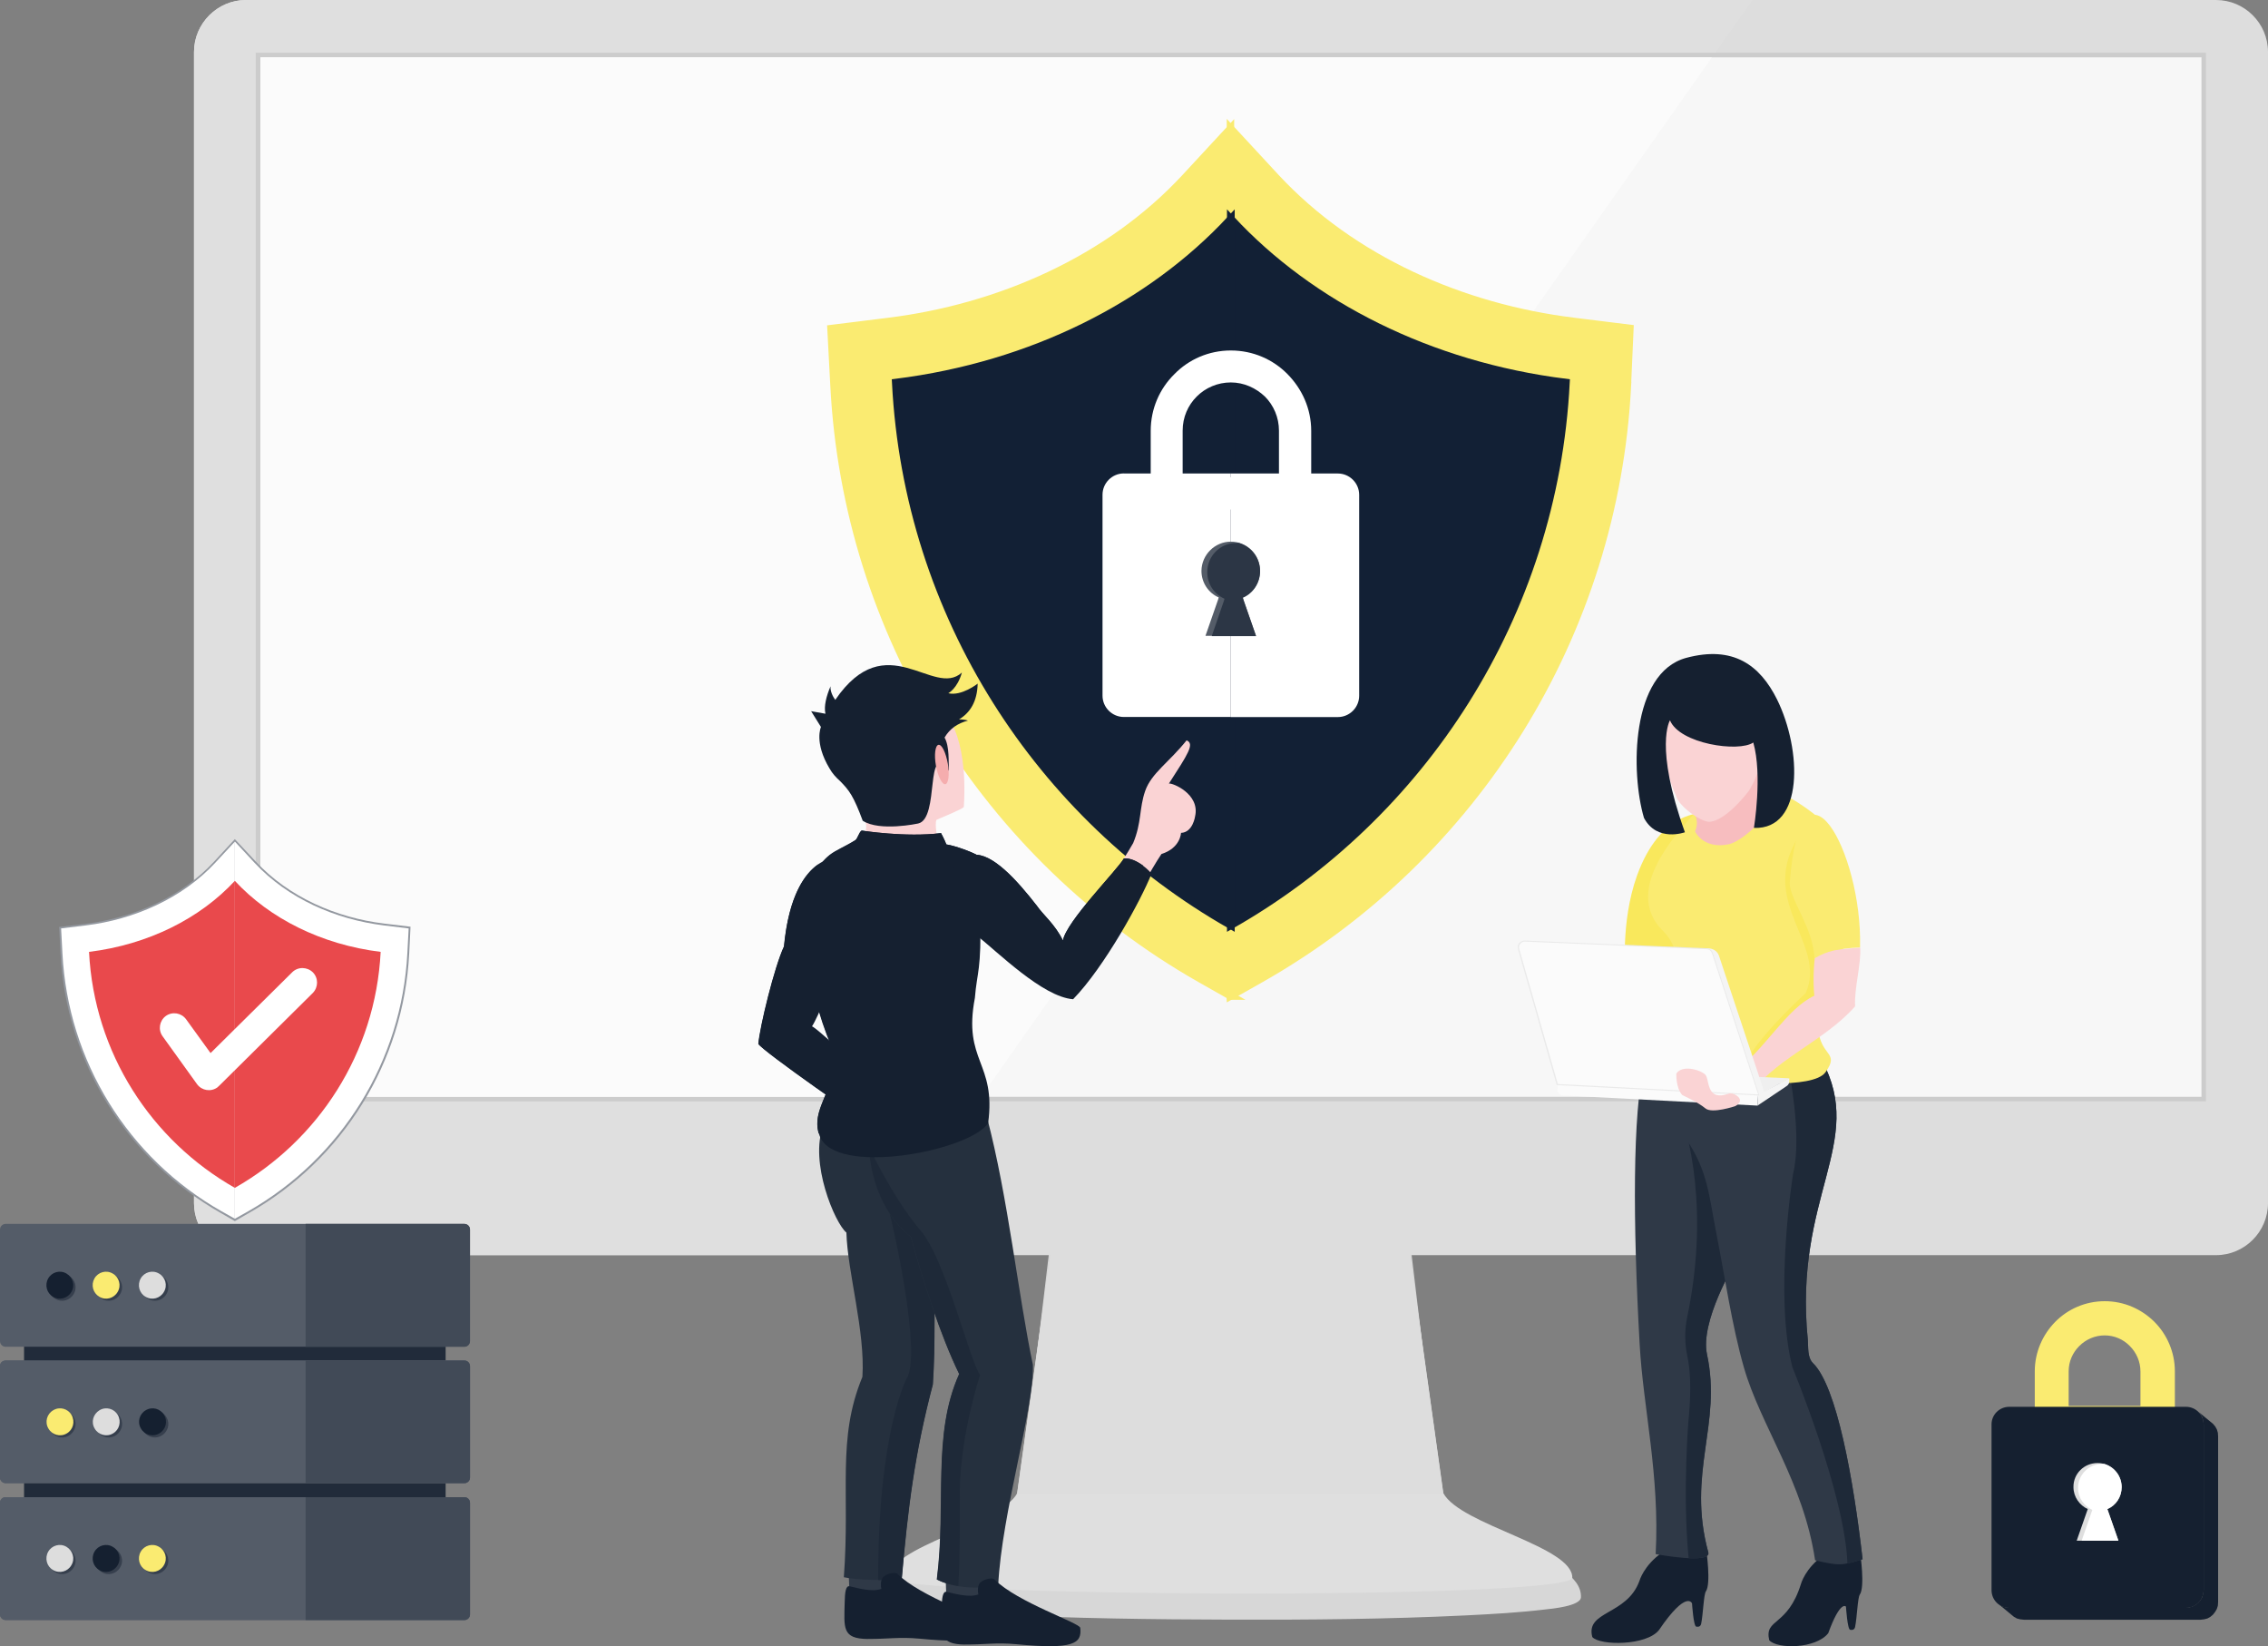 <?xml version="1.0" encoding="UTF-8"?>
<svg xmlns="http://www.w3.org/2000/svg" id="Calque_2" width="293.2" height="212.77" viewBox="0 0 293.2 212.77">
  <rect x="0" y="0" width="293.2" height="212.77" fill="#808080" stroke="none"/>
  <g id="Calque_1-2">
    <path d="M186.29,194.03l-5.9-49.43h-42.71l-5.9,49.43c-1.24,4.27-19.09,7.49-17.91,12.56.22.96,3.86,1.27,4.55,1.35,3.39.39,6.83.58,10.22.74,10.14.5,20.33.63,30.47.66,10.14.03,20.31-.06,30.42-.55,3.42-.17,6.86-.36,10.25-.77.69-.08,4.55-.41,4.6-1.57.22-5.48-15.71-7.47-18.1-12.43" fill="#d7d7d7" fill-rule="evenodd" stroke-width="0"></path>
    <path d="M203.26,203.98c-1.52,2.84-86.96,2.45-88.28,0-.19-4.11,14.25-6.81,16.53-10.99l5.76-41.22h43.56l5.76,41.22c2.26,4.16,16.86,6.89,16.67,10.99" fill="#dfdfdf" fill-rule="evenodd" stroke-width="0"></path>
    <path d="M131.43,193.1s.06-.08.06-.11l5.76-41.22h43.56l5.76,41.22s.06.08.06.11h-55.19Z" fill="#ddd" fill-rule="evenodd" stroke-width="0"></path>
    <path d="M286.48,0H31.8c-3.69,0-6.72,3.03-6.72,6.72v148.79c0,3.69,3.03,6.72,6.72,6.72h254.68c3.69,0,6.72-3.03,6.72-6.72V6.72c0-3.72-3.03-6.72-6.72-6.72" fill="#ddd" fill-rule="evenodd" stroke-width="0"></path>
    <path d="M226.55,0H31.8c-3.69,0-6.72,3.03-6.72,6.72v148.79c0,3.69,3.03,6.72,6.72,6.72h80.62L226.55,0h0Z" fill="#dfdfdf" fill-rule="evenodd" stroke-width="0"></path>
    <rect x="33.06" y="6.81" width="252.12" height="135.54" fill="#ccc" stroke-width="0"></rect>
    <rect x="33.67" y="7.41" width="250.93" height="134.35" fill="#f7f7f7" stroke-width="0"></rect>
    <polygon points="221.31 7.41 126.83 141.76 33.67 141.76 33.67 7.41 221.31 7.41" fill="#fbfbfb" fill-rule="evenodd" stroke-width="0"></polygon>
    <path d="M159.12,128.73l-3.94-2.23c-27.8-15.82-45.68-44.66-47.34-76.63l-.39-7.38,7.33-.91c14.33-1.76,28.57-7.96,38.46-18.63l5.81-6.28.06,112.06h0Z" fill="#fff" fill-rule="evenodd" stroke-width="0"></path>
    <path d="M210.37,49.84c-1.63,31.96-19.51,60.81-47.34,76.63l-3.94,2.23V16.64l5.81,6.28c9.92,10.69,24.16,16.86,38.46,18.63l7.33.91-.33,7.38h0Z" fill="#e3e4e6" fill-rule="evenodd" stroke-width="0"></path>
    <path d="M159.12,28.33c-10.33,11.13-25.71,18.93-43.31,21.13,1.54,30.09,18.6,56.07,43.31,70.12V28.33h0Z" fill="#545c68" fill-rule="evenodd" stroke-width="0"></path>
    <path d="M159.12,28.33c10.33,11.13,25.71,18.93,43.31,21.13-1.54,30.09-18.6,56.07-43.31,70.12V28.33h0Z" fill="#2c3645" fill-rule="evenodd" stroke-width="0"></path>
    <path d="M159.12,49.43c-1.71,0-3.28.69-4.41,1.82s-1.82,2.67-1.82,4.41v6.03h12.45v-6.03c0-1.71-.69-3.28-1.82-4.41-1.16-1.1-2.7-1.82-4.41-1.82M159.12,45.3c2.87,0,5.46,1.16,7.33,3.06,1.87,1.87,3.06,4.46,3.06,7.33v8.1c0,1.16-.94,2.07-2.07,2.07h-16.61c-1.16,0-2.07-.94-2.07-2.07v-8.1c0-2.87,1.16-5.46,3.06-7.33,1.85-1.9,4.44-3.06,7.3-3.06h0Z" fill="#fff" stroke-width="0"></path>
    <path d="M159.12,61.2h13.83c1.52,0,2.76,1.24,2.76,2.76v25.96c0,1.52-1.24,2.76-2.76,2.76h-13.83v-31.47h0Z" fill="#e3e4e6" fill-rule="evenodd" stroke-width="0"></path>
    <path d="M145.29,61.2h13.83v31.47h-13.83c-1.52,0-2.76-1.24-2.76-2.76v-25.96c0-1.52,1.24-2.76,2.76-2.76" fill="#fff" fill-rule="evenodd" stroke-width="0"></path>
    <path d="M159.12,70.01c2.09,0,3.77,1.68,3.77,3.77,0,1.54-.91,2.87-2.23,3.44l.08.28,1.63,4.68h-6.53l1.63-4.68.08-.28c-1.32-.58-2.23-1.9-2.23-3.44.03-2.09,1.74-3.77,3.8-3.77" fill="#545c68" fill-rule="evenodd" stroke-width="0"></path>
    <path d="M160.17,70.18c1.57.47,2.73,1.9,2.73,3.64,0,1.54-.91,2.87-2.23,3.44l.08.28,1.63,4.68h-5.73l1.57-4.55.08-.28c-1.32-.58-2.23-1.9-2.23-3.44,0-2.09,1.68-3.77,3.77-3.77.14-.03.25-.03.33,0" fill="#2c3645" fill-rule="evenodd" stroke-width="0"></path>
    <path d="M5.15,161h50.42c1.1,0,2.04.91,2.04,2.04v41.5c0,1.1-.91,2.04-2.04,2.04H5.15c-1.1,0-2.04-.91-2.04-2.04v-41.52c.03-1.1.94-2.01,2.04-2.01" fill="#212b3a" fill-rule="evenodd" stroke-width="0"></path>
    <path d="M.72,175.85h59.32c.39,0,.72.33.72.72v14.41c0,.39-.33.72-.72.72H.72c-.39,0-.72-.33-.72-.72v-14.44c0-.39.33-.69.72-.69" fill="#545c68" fill-rule="evenodd" stroke-width="0"></path>
    <path d="M.72,193.51h59.32c.39,0,.72.33.72.72v14.44c0,.39-.33.72-.72.72H.72c-.39,0-.72-.33-.72-.72v-14.44c0-.41.33-.72.72-.72" fill="#545c68" fill-rule="evenodd" stroke-width="0"></path>
    <path d="M.72,158.19h59.32c.39,0,.72.33.72.72v14.44c0,.39-.33.72-.72.72H.72c-.39,0-.72-.33-.72-.72v-14.44c0-.39.33-.72.72-.72" fill="#545c68" fill-rule="evenodd" stroke-width="0"></path>
    <path d="M39.51,158.19h20.53c.39,0,.72.33.72.72v14.44c0,.39-.33.72-.72.72h-20.53v-15.87Z" fill="#414a57" fill-rule="evenodd" stroke-width="0"></path>
    <path d="M18.52,165.51c.47-.83,1.54-1.13,2.37-.63.83.47,1.13,1.54.63,2.37-.47.83-1.54,1.13-2.37.63-.83-.47-1.1-1.54-.63-2.37" fill="#363f4d" fill-rule="evenodd" stroke-width="0"></path>
    <path d="M6.53,165.51c.47-.83,1.54-1.13,2.37-.63.83.47,1.13,1.54.63,2.37-.47.83-1.54,1.13-2.37.63-.83-.47-1.1-1.54-.63-2.37" fill="#363f4d" fill-rule="evenodd" stroke-width="0"></path>
    <path d="M12.54,165.51c.47-.83,1.54-1.13,2.37-.63s1.13,1.54.63,2.37c-.47.83-1.54,1.13-2.37.63-.83-.47-1.13-1.54-.63-2.37" fill="#363f4d" fill-rule="evenodd" stroke-width="0"></path>
    <path d="M18.19,165.24c.47-.83,1.54-1.13,2.37-.63.83.47,1.13,1.54.63,2.37-.47.83-1.54,1.13-2.37.63-.83-.47-1.1-1.54-.63-2.37" fill="#ddd" fill-rule="evenodd" stroke-width="0"></path>
    <path d="M6.23,165.24c.47-.83,1.54-1.13,2.37-.63s1.13,1.54.63,2.37c-.47.83-1.54,1.13-2.37.63-.83-.47-1.1-1.54-.63-2.37" fill="#152030" fill-rule="evenodd" stroke-width="0"></path>
    <path d="M12.21,165.24c.47-.83,1.54-1.13,2.37-.63.83.47,1.13,1.54.63,2.37-.47.83-1.54,1.13-2.37.63s-1.1-1.54-.63-2.37" fill="#faeb71" fill-rule="evenodd" stroke-width="0"></path>
    <path d="M.72,175.85h59.32c.39,0,.72.33.72.72v14.41c0,.39-.33.72-.72.72H.72c-.39,0-.72-.33-.72-.72v-14.44c0-.39.33-.69.72-.69" fill="#545c68" fill-rule="evenodd" stroke-width="0"></path>
    <path d="M39.51,175.85h20.53c.39,0,.72.33.72.72v14.41c0,.39-.33.72-.72.72h-20.53v-15.84Z" fill="#414a57" fill-rule="evenodd" stroke-width="0"></path>
    <path d="M18.52,183.18c.47-.83,1.54-1.13,2.37-.63.83.47,1.13,1.54.63,2.37-.47.83-1.54,1.13-2.37.63-.83-.47-1.1-1.54-.63-2.37" fill="#363f4d" fill-rule="evenodd" stroke-width="0"></path>
    <path d="M6.53,183.18c.47-.83,1.54-1.13,2.37-.63.83.47,1.13,1.54.63,2.37-.47.83-1.54,1.13-2.37.63-.83-.47-1.1-1.54-.63-2.37" fill="#363f4d" fill-rule="evenodd" stroke-width="0"></path>
    <path d="M12.54,183.18c.47-.83,1.54-1.13,2.37-.63.83.47,1.13,1.54.63,2.37-.47.83-1.54,1.13-2.37.63-.83-.47-1.13-1.54-.63-2.37" fill="#363f4d" fill-rule="evenodd" stroke-width="0"></path>
    <path d="M.72,193.51h59.32c.39,0,.72.33.72.72v14.44c0,.39-.33.72-.72.72H.72c-.39,0-.72-.33-.72-.72v-14.44c0-.41.33-.72.72-.72" fill="#545c68" fill-rule="evenodd" stroke-width="0"></path>
    <path d="M39.51,193.51h20.53c.39,0,.72.33.72.72v14.44c0,.39-.33.72-.72.72h-20.53v-15.87h0Z" fill="#414a57" fill-rule="evenodd" stroke-width="0"></path>
    <path d="M18.52,200.84c.47-.83,1.54-1.13,2.37-.63.83.47,1.13,1.54.63,2.37-.47.83-1.54,1.13-2.37.63-.83-.47-1.1-1.54-.63-2.37" fill="#363f4d" fill-rule="evenodd" stroke-width="0"></path>
    <path d="M6.53,200.84c.47-.83,1.54-1.13,2.37-.63.83.47,1.13,1.54.63,2.37-.47.83-1.54,1.13-2.37.63-.83-.47-1.1-1.54-.63-2.37" fill="#363f4d" fill-rule="evenodd" stroke-width="0"></path>
    <path d="M12.54,200.84c.47-.83,1.54-1.13,2.37-.63s1.13,1.54.63,2.37c-.47.83-1.54,1.13-2.37.63-.83-.47-1.13-1.54-.63-2.37" fill="#363f4d" fill-rule="evenodd" stroke-width="0"></path>
    <path d="M9.26,182.9c-.47-.83-1.54-1.13-2.37-.63-.83.47-1.13,1.54-.63,2.37.47.83,1.54,1.13,2.37.63.83-.47,1.1-1.54.63-2.37" fill="#faeb71" fill-rule="evenodd" stroke-width="0"></path>
    <path d="M21.22,182.9c-.47-.83-1.54-1.13-2.37-.63-.83.47-1.13,1.54-.63,2.37.47.83,1.54,1.13,2.37.63.83-.47,1.13-1.54.63-2.37" fill="#152030" fill-rule="evenodd" stroke-width="0"></path>
    <path d="M15.24,182.9c-.47-.83-1.54-1.13-2.37-.63s-1.13,1.54-.63,2.37c.47.83,1.54,1.13,2.37.63.83-.47,1.1-1.54.63-2.37" fill="#ddd" fill-rule="evenodd" stroke-width="0"></path>
    <path d="M18.19,200.56c.47-.83,1.54-1.13,2.37-.63.83.47,1.13,1.54.63,2.37-.47.83-1.54,1.13-2.37.63-.83-.47-1.1-1.54-.63-2.37" fill="#faeb71" fill-rule="evenodd" stroke-width="0"></path>
    <path d="M6.23,200.56c.47-.83,1.54-1.13,2.37-.63s1.13,1.54.63,2.37c-.47.83-1.54,1.13-2.37.63-.83-.47-1.1-1.54-.63-2.37" fill="#ddd" fill-rule="evenodd" stroke-width="0"></path>
    <path d="M12.21,200.56c.47-.83,1.54-1.13,2.37-.63.83.47,1.13,1.54.63,2.37-.47.83-1.54,1.13-2.37.63-.83-.47-1.1-1.54-.63-2.37" fill="#152030" fill-rule="evenodd" stroke-width="0"></path>
    <path d="M159.12,128.73l-3.94-2.23c-27.8-15.82-45.68-44.66-47.34-76.63l-.39-7.38,7.33-.91c14.33-1.76,28.57-7.96,38.46-18.63l5.81-6.28.06,112.06h0Z" fill="#faeb71" fill-rule="evenodd" stroke="#faeb71" stroke-miterlimit="10"></path>
    <path d="M210.37,49.84c-1.63,31.96-19.51,60.81-47.34,76.63l-3.94,2.23V16.64l5.81,6.28c9.92,10.69,24.16,16.86,38.46,18.63l7.33.91-.33,7.38h0Z" fill="#faeb71" fill-rule="evenodd" stroke="#faeb71" stroke-miterlimit="10"></path>
    <path d="M159.12,28.33c-10.33,11.13-25.71,18.93-43.31,21.13,1.54,30.09,18.6,56.07,43.31,70.12V28.33h0Z" fill="#122035" fill-rule="evenodd" stroke="#122035" stroke-miterlimit="10"></path>
    <path d="M159.12,28.33c10.33,11.13,25.71,18.93,43.31,21.13-1.54,30.09-18.6,56.07-43.31,70.12V28.33h0Z" fill="#122035" fill-rule="evenodd" stroke="#122035" stroke-miterlimit="10"></path>
    <path d="M159.12,49.43c-1.71,0-3.28.69-4.41,1.82s-1.82,2.67-1.82,4.41v6.03h12.45v-6.03c0-1.71-.69-3.28-1.82-4.41-1.16-1.1-2.7-1.82-4.41-1.82M159.12,45.3c2.87,0,5.46,1.16,7.33,3.06s3.06,4.46,3.06,7.33v8.1c0,1.16-.94,2.07-2.07,2.07h-16.61c-1.16,0-2.07-.94-2.07-2.07v-8.1c0-2.87,1.16-5.46,3.06-7.33,1.85-1.9,4.44-3.06,7.3-3.06h0Z" fill="#fff" stroke-width="0"></path>
    <path d="M159.12,61.2h13.83c1.52,0,2.76,1.24,2.76,2.76v25.96c0,1.52-1.24,2.76-2.76,2.76h-13.83v-31.47h0Z" fill="#fff" fill-rule="evenodd" stroke-width="0"></path>
    <path d="M145.29,61.2h13.83v31.47h-13.83c-1.52,0-2.76-1.24-2.76-2.76v-25.96c0-1.52,1.24-2.76,2.76-2.76" fill="#fff" fill-rule="evenodd" stroke-width="0"></path>
    <path d="M159.12,70.01c2.09,0,3.77,1.68,3.77,3.77,0,1.54-.91,2.87-2.23,3.44l.08.28,1.63,4.68h-6.53l1.63-4.68.08-.28c-1.32-.58-2.23-1.9-2.23-3.44.03-2.09,1.74-3.77,3.8-3.77" fill="#545c68" fill-rule="evenodd" stroke-width="0"></path>
    <path d="M160.17,70.18c1.57.47,2.73,1.9,2.73,3.64,0,1.54-.91,2.87-2.23,3.44l.08.28,1.63,4.68h-5.73l1.57-4.55.08-.28c-1.32-.58-2.23-1.9-2.23-3.44,0-2.09,1.68-3.77,3.77-3.77.14-.03.25-.03.33,0" fill="#2c3645" fill-rule="evenodd" stroke-width="0"></path>
    <path d="M52.9,123.25c-.72,14-8.54,26.62-20.72,33.53l-1.82,1.05-1.82-1.05c-12.18-6.92-19.98-19.54-20.72-33.53l-.17-3.44,3.42-.41c6.17-.77,12.32-3.42,16.59-8.02l2.7-2.92,2.7,2.89c4.27,4.6,10.42,7.27,16.59,8.02l3.42.41-.17,3.47h0Z" fill="#9398a0" fill-rule="evenodd" stroke-width="0"></path>
    <path d="M30.36,157.52l-1.71-.96c-12.1-6.86-19.87-19.43-20.58-33.34l-.17-3.22,3.2-.39c6.23-.77,12.43-3.47,16.73-8.1l2.53-2.73v48.74h0Z" fill="#fff" fill-rule="evenodd" stroke-width="0"></path>
    <path d="M52.66,123.22c-.72,13.91-8.49,26.45-20.58,33.34l-1.71.96v-48.74l2.53,2.73c4.33,4.66,10.5,7.33,16.73,8.1l3.2.39-.17,3.22h0Z" fill="#fff" fill-rule="evenodd" stroke-width="0"></path>
    <path d="M30.36,113.85c-4.49,4.85-11.19,8.24-18.85,9.18.66,13.09,8.07,24.38,18.85,30.5v-39.68h0Z" fill="#e9494c" fill-rule="evenodd" stroke-width="0"></path>
    <path d="M30.36,113.85c4.49,4.85,11.19,8.24,18.85,9.18-.66,13.09-8.07,24.38-18.85,30.5v-39.68h0Z" fill="#e9494c" fill-rule="evenodd" stroke-width="0"></path>
    <path d="M21.02,133.94c-.61-.85-.41-2.01.41-2.62.85-.61,2.01-.41,2.62.41l3.17,4.38,10.55-10.44c.74-.74,1.93-.72,2.67,0,.74.74.72,1.93,0,2.67l-12.04,11.93c-.08.08-.19.19-.3.28-.85.61-2.01.41-2.62-.41l-4.46-6.2h0Z" fill="#fff" stroke-width="0"></path>
    <path d="M272.09,172.1c-1.41,0-2.7.58-3.64,1.52s-1.52,2.2-1.52,3.64v4.96h10.28v-4.96c0-1.41-.58-2.7-1.52-3.64-.91-.94-2.2-1.52-3.61-1.52M272.09,168.68c2.37,0,4.49.96,6.06,2.51,1.54,1.54,2.51,3.69,2.51,6.06v6.7c0,.94-.77,1.71-1.71,1.71h-13.69c-.94,0-1.71-.77-1.71-1.71v-6.7c0-2.34.96-4.49,2.51-6.06,1.52-1.54,3.66-2.51,6.03-2.51h0Z" fill="#faeb71" stroke="#faeb71" stroke-miterlimit="10"></path>
    <polygon points="284.22 182.49 286.09 184.03 286.37 184.36 286.59 184.75 286.72 185.19 286.75 185.66 286.75 207.07 286.72 207.53 286.59 207.95 286.37 208.33 286.09 208.69 285.76 208.97 285.37 209.19 284.93 209.3 284.49 209.35 261.65 209.35 261.18 209.3 260.74 209.19 260.35 208.97 258.48 207.42 258.87 207.62 259.28 207.75 259.75 207.81 282.59 207.81 283.06 207.75 283.47 207.62 283.86 207.42 284.22 207.12 284.49 206.79 284.71 206.4 284.82 205.96 284.88 205.52 284.88 184.09 284.82 183.65 284.71 183.2 284.49 182.82 284.22 182.49" fill="#152030" fill-rule="evenodd" stroke-width="0"></polygon>
    <path d="M259.75,181.83h22.84c1.27,0,2.29,1.02,2.29,2.29v21.41c0,1.27-1.02,2.29-2.29,2.29h-22.84c-1.27,0-2.29-1.02-2.29-2.29v-21.44c0-1.24,1.02-2.26,2.29-2.26" fill="#152030" fill-rule="evenodd" stroke-width="0"></path>
    <path d="M271.18,189.1c1.71,0,3.11,1.41,3.11,3.11,0,1.27-.74,2.37-1.85,2.84l.08.22,1.35,3.86h-5.4l1.35-3.86.08-.22c-1.07-.5-1.85-1.57-1.85-2.84-.03-1.74,1.38-3.11,3.11-3.11" fill="#dfdfdf" fill-rule="evenodd" stroke-width="0"></path>
    <path d="M272.04,189.21c1.3.39,2.23,1.57,2.23,3,0,1.27-.74,2.37-1.85,2.84l.08.22,1.35,3.86h-4.74l1.3-3.75.08-.22c-1.07-.5-1.85-1.57-1.85-2.84,0-1.71,1.41-3.11,3.11-3.11.11,0,.19,0,.28,0" fill="#fff" fill-rule="evenodd" stroke-width="0"></path>
    <path d="M112.64,145.18c.8,1.57,1.65,2.73,2.89,2.81.66,1.35,1.93,1.52,2.78,1.16,1.24-.52,2.76-2.7,2.26-3.61-.17-.41-.44-.55-.72-.69-.33-.66-.55-1.13-1.16-1.6-1.38-.85-2.18-.36-3.53-.96-4.11-2.67-6.53-6.81-10.31-9.73,0,0,.72-1.96,1.93-6.17,0,0,6.25-12.21,1.21-14.55,0,0-5.24.88-7.08,12.73,0,0-2.87,7.99-2.53,10.25,2.2,1.76,14.05,10.14,14.25,10.36" fill="#fad3d4" fill-rule="evenodd" stroke-width="0"></path>
    <path d="M107.82,110.9s-5.43.11-6.45,11.43c-1.24,2.62-3.14,10.44-3.31,12.59.61.99,14.22,10.47,14.49,10.44,1.1-.08,2.73-1.74,2.56-2.89-.11-.88-9.56-9.75-10.14-9.81.8-1.21,2.78-6.12,3.2-8.24,0,.03,4.68-11.19-.36-13.53" fill="#152030" fill-rule="evenodd" stroke-width="0"></path>
    <path d="M105.75,111.73c-1.65,1.16-3.77,3.94-4.41,10.61-1.24,2.62-3.14,10.44-3.31,12.59.61.99,14.22,10.47,14.49,10.44.63-.06,1.46-.63,2.01-1.32-2.73-2.84-10.91-10-12.51-11.1.8-1.21,2.78-6.12,3.2-8.24.03,0,4.11-9.78.52-12.98" fill="#152030" fill-rule="evenodd" stroke-width="0"></path>
    <polygon points="115.75 202.05 115.37 207.04 109.86 207.01 109.66 201.86 115.75 202.05" fill="#2f3947" fill-rule="evenodd" stroke-width="0"></polygon>
    <path d="M106.44,145.48c-1.85,4.71,1.49,12.62,2.98,13.83.14,5.1,2.45,12.81,2.07,18.65-3.33,8.07-1.57,14.74-2.4,25.9,2.12.44,5.37.39,7.47.22.8-9.26,1.68-16.28,4.02-25.16.36-5.15.14-11.27.28-16.84-.61-1.27-1.21-2.34-1.85-3.06-3.97-4.6-6.67-14.08-6.67-14.08,0,0-3.94-.14-5.9.52" fill="#25303e" fill-rule="evenodd" stroke-width="0"></path>
    <path d="M113.52,204.23c1.1,0,2.18-.06,3.06-.11.8-9.26,1.68-16.28,4.02-25.16.36-5.15.14-11.27.28-16.84-.61-1.27-1.21-2.34-1.85-3.06-1.82-2.12-3.55-4.93-4.88-7.33h-.63c1.1,2.12,5.62,21.77,3.86,26.12-.03,0-3.86,6.67-3.86,26.37" fill="#1e2938" fill-rule="evenodd" stroke-width="0"></path>
    <polygon points="128.29 202.82 127.9 207.81 122.39 207.78 122.2 202.63 128.29 202.82" fill="#2f3947" fill-rule="evenodd" stroke-width="0"></polygon>
    <path d="M112.2,211.83c2.48.03,4.05-.28,6.7-.03,7.27.69,8.46-.06,8.21-2.12,0-.61-8.16-3.31-11.08-6.25-.36-.36-1.74.08-1.98.58-.22.41-.19,1.02-.11,1.35-1.18.44-3-.08-4.08-.33-.55-.14-.63.85-.66,2.04-.08,3.36-.36,4.74,3,4.77" fill="#152030" fill-rule="evenodd" stroke-width="0"></path>
    <path d="M112.34,144.99s-1.21,9.56,5.4,14.88c1.52,5.54,3.83,12.76,6.25,17.72-3.53,7.83-1.63,16.78-2.89,26.56,2.23,1.16,5.54,1.24,7.94.8.47-9.51,4.68-23.01,4.49-28.55-1.9-8.98-3.2-21.63-5.95-32.04l-15.24.63h0Z" fill="#25303e" fill-rule="evenodd" stroke-width="0"></path>
    <path d="M112.31,148.21c.22,3.28,1.27,8.29,5.46,11.66,1.52,5.54,3.83,12.76,6.25,17.72-3.53,7.83-1.63,16.78-2.89,26.56.8.41,1.76.69,2.76.85.28-4.82.19-12.4.19-12.4.11-7.33,2.62-14.88,2.62-14.88-1.32-1.76-4.44-14.88-7.69-18.68-2.84-3.31-5.46-8.29-6.7-10.83" fill="#1e2938" fill-rule="evenodd" stroke-width="0"></path>
    <path d="M124.74,212.55c2.48.03,4.05-.28,6.7-.03,7.27.69,8.46-.06,8.21-2.12,0-.61-8.16-3.31-11.08-6.25-.36-.36-1.74.08-1.98.58-.22.41-.19,1.02-.11,1.35-1.18.44-3-.08-4.08-.33-.55-.14-.63.85-.66,2.04-.08,3.36-.36,4.74,3,4.77" fill="#152030" fill-rule="evenodd" stroke-width="0"></path>
    <path d="M121.9,91.86s3.31,2.73,2.7,12.45c-.3.3-2.31,1.13-3.53,1.65-.3.58.17,2.89.47,4.05,0,0-7.33.88-10.17-.55,0,0,.99-2.59.44-3.31,0,0-5.15-8.87-3.69-13.86,0,0,.63-4.96,4.3-4.52,0,0,9.12-1.87,9.48,4.08" fill="#fad3d4" fill-rule="evenodd" stroke-width="0"></path>
    <path d="M111.4,107.35s5.68.91,10.25.33c0,0,.41.74.69,1.46,1.21.19,3.33.99,4.08,1.43-2.34,2.12-.99,5.01.3,7.58.17,7.44-.41,7.33-.69,10.83-1.57,8.24,2.78,8.27,1.71,16.2-2.53,3.66-19.84,6.89-21.77,1.65-1.27-3.42,1.79-5.37,2.04-10.53-2.84-5.9-6.89-20.91-.77-25.79.83-.66,1.87-1.02,3.33-1.93.3-.17.47-1.02.83-1.24" fill="#152030" fill-rule="evenodd" stroke-width="0"></path>
    <path d="M111.4,107.35s5.68.91,10.25.33c0,0,.41.74.69,1.46,1.21.19,3.33.99,4.08,1.43-1.52,1.35-1.49,3.03-.94,4.74-.85.17-1.65.28-2.37.36.17,7.44-.55,7.03-.83,10.53-1.46,7.58,2.45,8.62,2.26,14.93-.17,5.9-14.6,6.23-18.71,5.35-.88-3.17,1.93-5.18,2.15-10.11-2.84-5.9-6.89-20.91-.77-25.79.83-.66,1.87-1.02,3.33-1.93.33-.22.5-1.07.85-1.3" fill="#152030" fill-rule="evenodd" stroke-width="0"></path>
    <path d="M123.96,92.99c.39-.03.91.06,1.18.14-1.32.36-2.34,1.02-3.03,2.2.66,1.16.5,3.17.55,4.3-3.14-4.02-1.13,6.2-3.97,6.81,0,0-4.96,1.07-7.16-.36-1.18-3.17-1.71-3.89-2.92-5.12-.5-.44-.99-.96-1.38-1.65-2.01-3.36-1.1-5.35-1.1-5.35l-1.27-2.04,1.85.33c-.22-.96.11-2.26.66-3.55-.06.61.28,1.32.61,1.76,6.61-9.67,12.67-.19,16.37-3.53-.58,2.07-1.76,2.67-1.76,2.67,1.71.41,3.8-1.24,3.8-1.24-.06,2.31-.96,3.75-2.42,4.63" fill="#152030" fill-rule="evenodd" stroke-width="0"></path>
    <path d="M121.32,96.27c.44-.08.96,1.02,1.21,2.42s.08,2.62-.33,2.67-.96-1.02-1.21-2.42c-.25-1.41-.08-2.59.33-2.67" fill="#f5adae" fill-rule="evenodd" stroke-width="0"></path>
    <path d="M146.48,109c1.13-2.7.77-4.49,1.57-6.78s3.11-3.72,5.35-6.53c1.07.44.19,1.74-2.29,5.59.39-.14,4.05,1.32,3.39,4.22,0,0-.28,2.09-1.82,2.15,0,0-.06,1.96-2.53,2.73-2.92,4.33-7.63,14.74-11.71,18.65-1.85-.41-9.97-5.7-12.26-8.54-2.7-1.9-4.02-8.84-.58-8.6,1.52.11,2.73.66,4.05,1.76,1.1.83,6.01,5.81,7.99,8.21,2.7-4.82,5.7-7.36,8.84-12.87" fill="#fad3d4" fill-rule="evenodd" stroke-width="0"></path>
    <path d="M125.81,110.49c2.45-.28,5.62,3.22,8.24,6.59.74,1.1,2.4,2.45,3.36,4.49.41-2.45,7-9.09,7.88-10.61,1.27-.14,2.84,1.07,3.58,1.96-1.35,3.42-6.09,12.07-10.14,16.23-3.94-.3-9.7-6.06-12.62-8.38-4.24-3.83-4.44-9.84-.3-10.28" fill="#152030" fill-rule="evenodd" stroke-width="0"></path>
    <path d="M125.81,110.49c2.45-.28,5.62,3.22,8.24,6.59.74,1.1,2.4,2.45,3.36,4.49.41-2.45,7-9.09,7.88-10.61.8-.08,1.71.36,2.48.91-1.85,4-5.95,11.16-9.53,14.82-3.94-.3-10.06-5.37-12.98-7.66-.77-.72-1.43-1.52-1.93-2.31-1.16-3.03-.36-5.92,2.48-6.23" fill="#152030" fill-rule="evenodd" stroke-width="0"></path>
    <path d="M240.49,200.81s.63,4.3-.06,5.29c-.28.39-.36,3-.61,4.19-.11.5-.58.36-.63.36-.36,0-.55-3-.55-3,0,0-.72-.88-2.29,3.44-1.6,2.04-6.61,2.07-7.63.91-.66-2.87,2.37-1.68,4.11-7.3,0,0,.55-2.01,2.89-3.66,1.32-.8,4.6-.3,4.77-.22" fill="#152030" fill-rule="evenodd" stroke-width="0"></path>
    <path d="M220.59,200.4s.63,4.3-.06,5.29c-.28.39-.36,3-.61,4.19-.11.5-.58.36-.63.36-.36,0-.55-3-.55-3,0,0-.69-1.82-4.27,3.44-1.6,2.04-7.6,2.04-8.62.91-.91-3.42,4.46-2.78,6.09-7.25,0,0,.55-2.01,2.92-3.66,1.3-.85,5.54-.36,5.73-.28" fill="#152030" fill-rule="evenodd" stroke-width="0"></path>
    <path d="M214.04,200.87s7.22,1.35,6.81-.22c-2.81-10.31,1.79-16.53-.17-25.6-.91-4.22,3.5-11.63,3.89-12.26l5.37-24.5-17.36-.83c-1.54,6.36-1.49,20.67-.61,36.29.44,8.1,2.62,16.95,2.07,27.11" fill="#2f3947" fill-rule="evenodd" stroke-width="0"></path>
    <path d="M218.31,201.39c1.46.06,2.7-.06,2.53-.74-2.81-10.31,1.79-16.53-.17-25.6-.91-4.22,3.5-11.63,3.89-12.26l4.05-18.49-12.18-2.56c2.18,4.79,4.46,15.29,1.68,28.52-.33,1.6-.33,3.36.03,5.04.36,1.71.52,4.11.19,7.8-.03,0-.85,9.81-.03,18.3" fill="#1e2938" fill-rule="evenodd" stroke-width="0"></path>
    <path d="M235.53,137.05c5.76,10.66-3.69,17.52-1.82,36.15.08.96-.08,2.23.66,2.98,3.09,2.98,5.24,15.04,6.42,25.35-2.7.85-3.09.85-6.14.14-1.49-10.08-7.03-17.36-9.2-24.91-1.57-5.48-2.45-11.71-3.61-17.58-.88-4.49-1.07-7.88-3.8-11.85-1.85-2.67-3.61-6.67-4.3-11.16l21.79.88h0Z" fill="#2f3947" fill-rule="evenodd" stroke-width="0"></path>
    <path d="M235.53,137.05c5.76,10.66-3.69,17.52-1.82,36.15.08.96-.08,2.23.66,2.98,3.09,2.98,5.24,15.04,6.42,25.35-.83.25-1.41.44-1.96.55-.33-9.01-7.11-25.35-7.11-25.35-2.42-9.45.08-24.99.08-24.99.91-3.77.25-9.56-.8-14.85l4.52.17h0Z" fill="#1e2938" fill-rule="evenodd" stroke-width="0"></path>
    <path d="M220.32,105.09s-5.62-.52-8.71,8.13c-2.15,6.03-1.46,12.73-1.46,12.73,0,0-4.08,7-1.74,7.44l8.02,1.52,3.89-29.81Z" fill="#f9e85c" fill-rule="evenodd" stroke-width="0"></path>
    <path d="M220.48,103.55c-2.73,3.11-11.24,11.19-5.43,16.84,2.4,2.34,1.87,6.01,2.65,10.8,0,0-3.44,4.05-1.18,6.48l7.74,2.09s10.11,1.13,11.74-1.18c1.87-2.65-.58-1.9-.99-5.68-1.02-9.4,2.04-20.06,1.9-25.29-1.05-1.87-6.81-5.73-7.88-5.32l-8.54,1.27h0Z" fill="#faeb71" fill-rule="evenodd" stroke-width="0"></path>
    <path d="M233.43,128.37s-5.15,4.63-7.44,8.35l-3.14,2.92,7.85-6.64,6.61-6.42,2.04-8.62-3.69-6.39-1.98-5.04c-7.72,9.48,2.78,15.04-.25,21.85" fill="#f9e85c" fill-rule="evenodd" stroke-width="0"></path>
    <path d="M225.88,142.01l-2.51-2.84c-.22-.25.58-.39.85-.58,4.02-3.03,6.75-8.24,10.33-9.89-.17-1.82-.11-3.53.14-5.73l5.79-.5c.14,2.23-.77,5.1-.66,7.6-4.11,4.68-10.8,6.92-13.94,11.93" fill="#fad3d4" fill-rule="evenodd" stroke-width="0"></path>
    <path d="M234.59,123.85c-.28-4.11-3.17-7.52-3.22-9.67,1.35-18.52,9.42-4.19,9.09,8.27-2.87.17-4.24.44-5.87,1.41" fill="#faeb71" fill-rule="evenodd" stroke-width="0"></path>
    <polygon points="231.31 139.37 227.29 141.6 201.36 140.25 205.3 138.24 231.31 139.37" fill="#efefef" fill-rule="evenodd" stroke-width="0"></polygon>
    <path d="M231.31,139.37l-4.02,2.12-.08,1.41,3.77-2.53c.22-.14.33-.36.33-.61v-.39h0Z" fill="#f4f4f4" fill-rule="evenodd" stroke-width="0"></path>
    <path d="M201.39,140.14l25.9,1.35-.08,1.41-25.18-1.32c-.39-.03-.72-.36-.69-.77l.06-.66h0Z" fill="#fbfbfb" fill-rule="evenodd" stroke-width="0"></path>
    <path d="M222.25,123.61l5.84,17.55-.8.44-6.86-19.04.58.03c.58.06,1.07.44,1.24,1.02" fill="#f4f4f4" fill-rule="evenodd" stroke-width="0"></path>
    <path d="M197.12,121.57l23.53.99c.36.03.66.25.77.58l6.03,18.46-26.2-1.35-5.01-17.58c-.08-.28-.03-.55.14-.77.22-.22.47-.33.74-.33" fill="#eaeaea" fill-rule="evenodd" stroke-width="0"></path>
    <path d="M197.12,121.7l23.53.99c.3,0,.55.19.66.5l5.98,18.27-25.9-1.35-4.99-17.47c-.06-.22-.03-.47.14-.66.14-.19.33-.28.58-.28" fill="#fbfbfb" fill-rule="evenodd" stroke-width="0"></path>
    <path d="M216.71,138.76s-.08,1.85.77,2.78c0,0,2.07.94,2.98,1.71.85.74,3.86-.28,3.86-.28,0,0,1.05-.5.41-1.18-.28-.3-.88-.58-1.24-.44-3.03,1.07-2.42-1.9-3.06-2.48-.74-.66-3-1.24-3.72-.11" fill="#fad3d4" fill-rule="evenodd" stroke-width="0"></path>
    <path d="M218.25,104.04s1.74,1.52.88,3.42c0,0,1.05,2.37,4.41,1.65,1.79-.41,5.95-4.13,5.43-6.45,0,0-.77.08-1.05-.39,0,0-1.13-2.53-.91-5.51l-8.76,7.27h0Z" fill="#f7bdbf" fill-rule="evenodd" stroke-width="0"></path>
    <path d="M215.11,97.87s.72,3.28,1.54,4.93c.28,1.32,3.17,3.44,4.35,3.42.63-.03,2.34-.52,5.07-3.97,0,0,1.05-1.65,1.35-3.14,0,0,1.96-6.97.25-8.93,0,0-3.28-4.74-8.07-3.2,0,0-5.81.88-5.81,3.89-.96,3.09.39,4.99,1.32,7" fill="#fad3d4" fill-rule="evenodd" stroke-width="0"></path>
    <path d="M226.74,107.02s1.13-6.81-.08-11.05c-1.9,1.3-9.53.17-10.77-2.87,0,0-2.07,3.33,1.93,14.47,0,0-3.61,1.32-5.29-1.85-1.74-5.87-1.71-18.76,5.46-20.69,6.09-1.63,9.53.94,11.74,5.37,3.22,6.53,3.5,16.84-2.98,16.61" fill="#152030" fill-rule="evenodd" stroke-width="0"></path>
  </g>
</svg>

